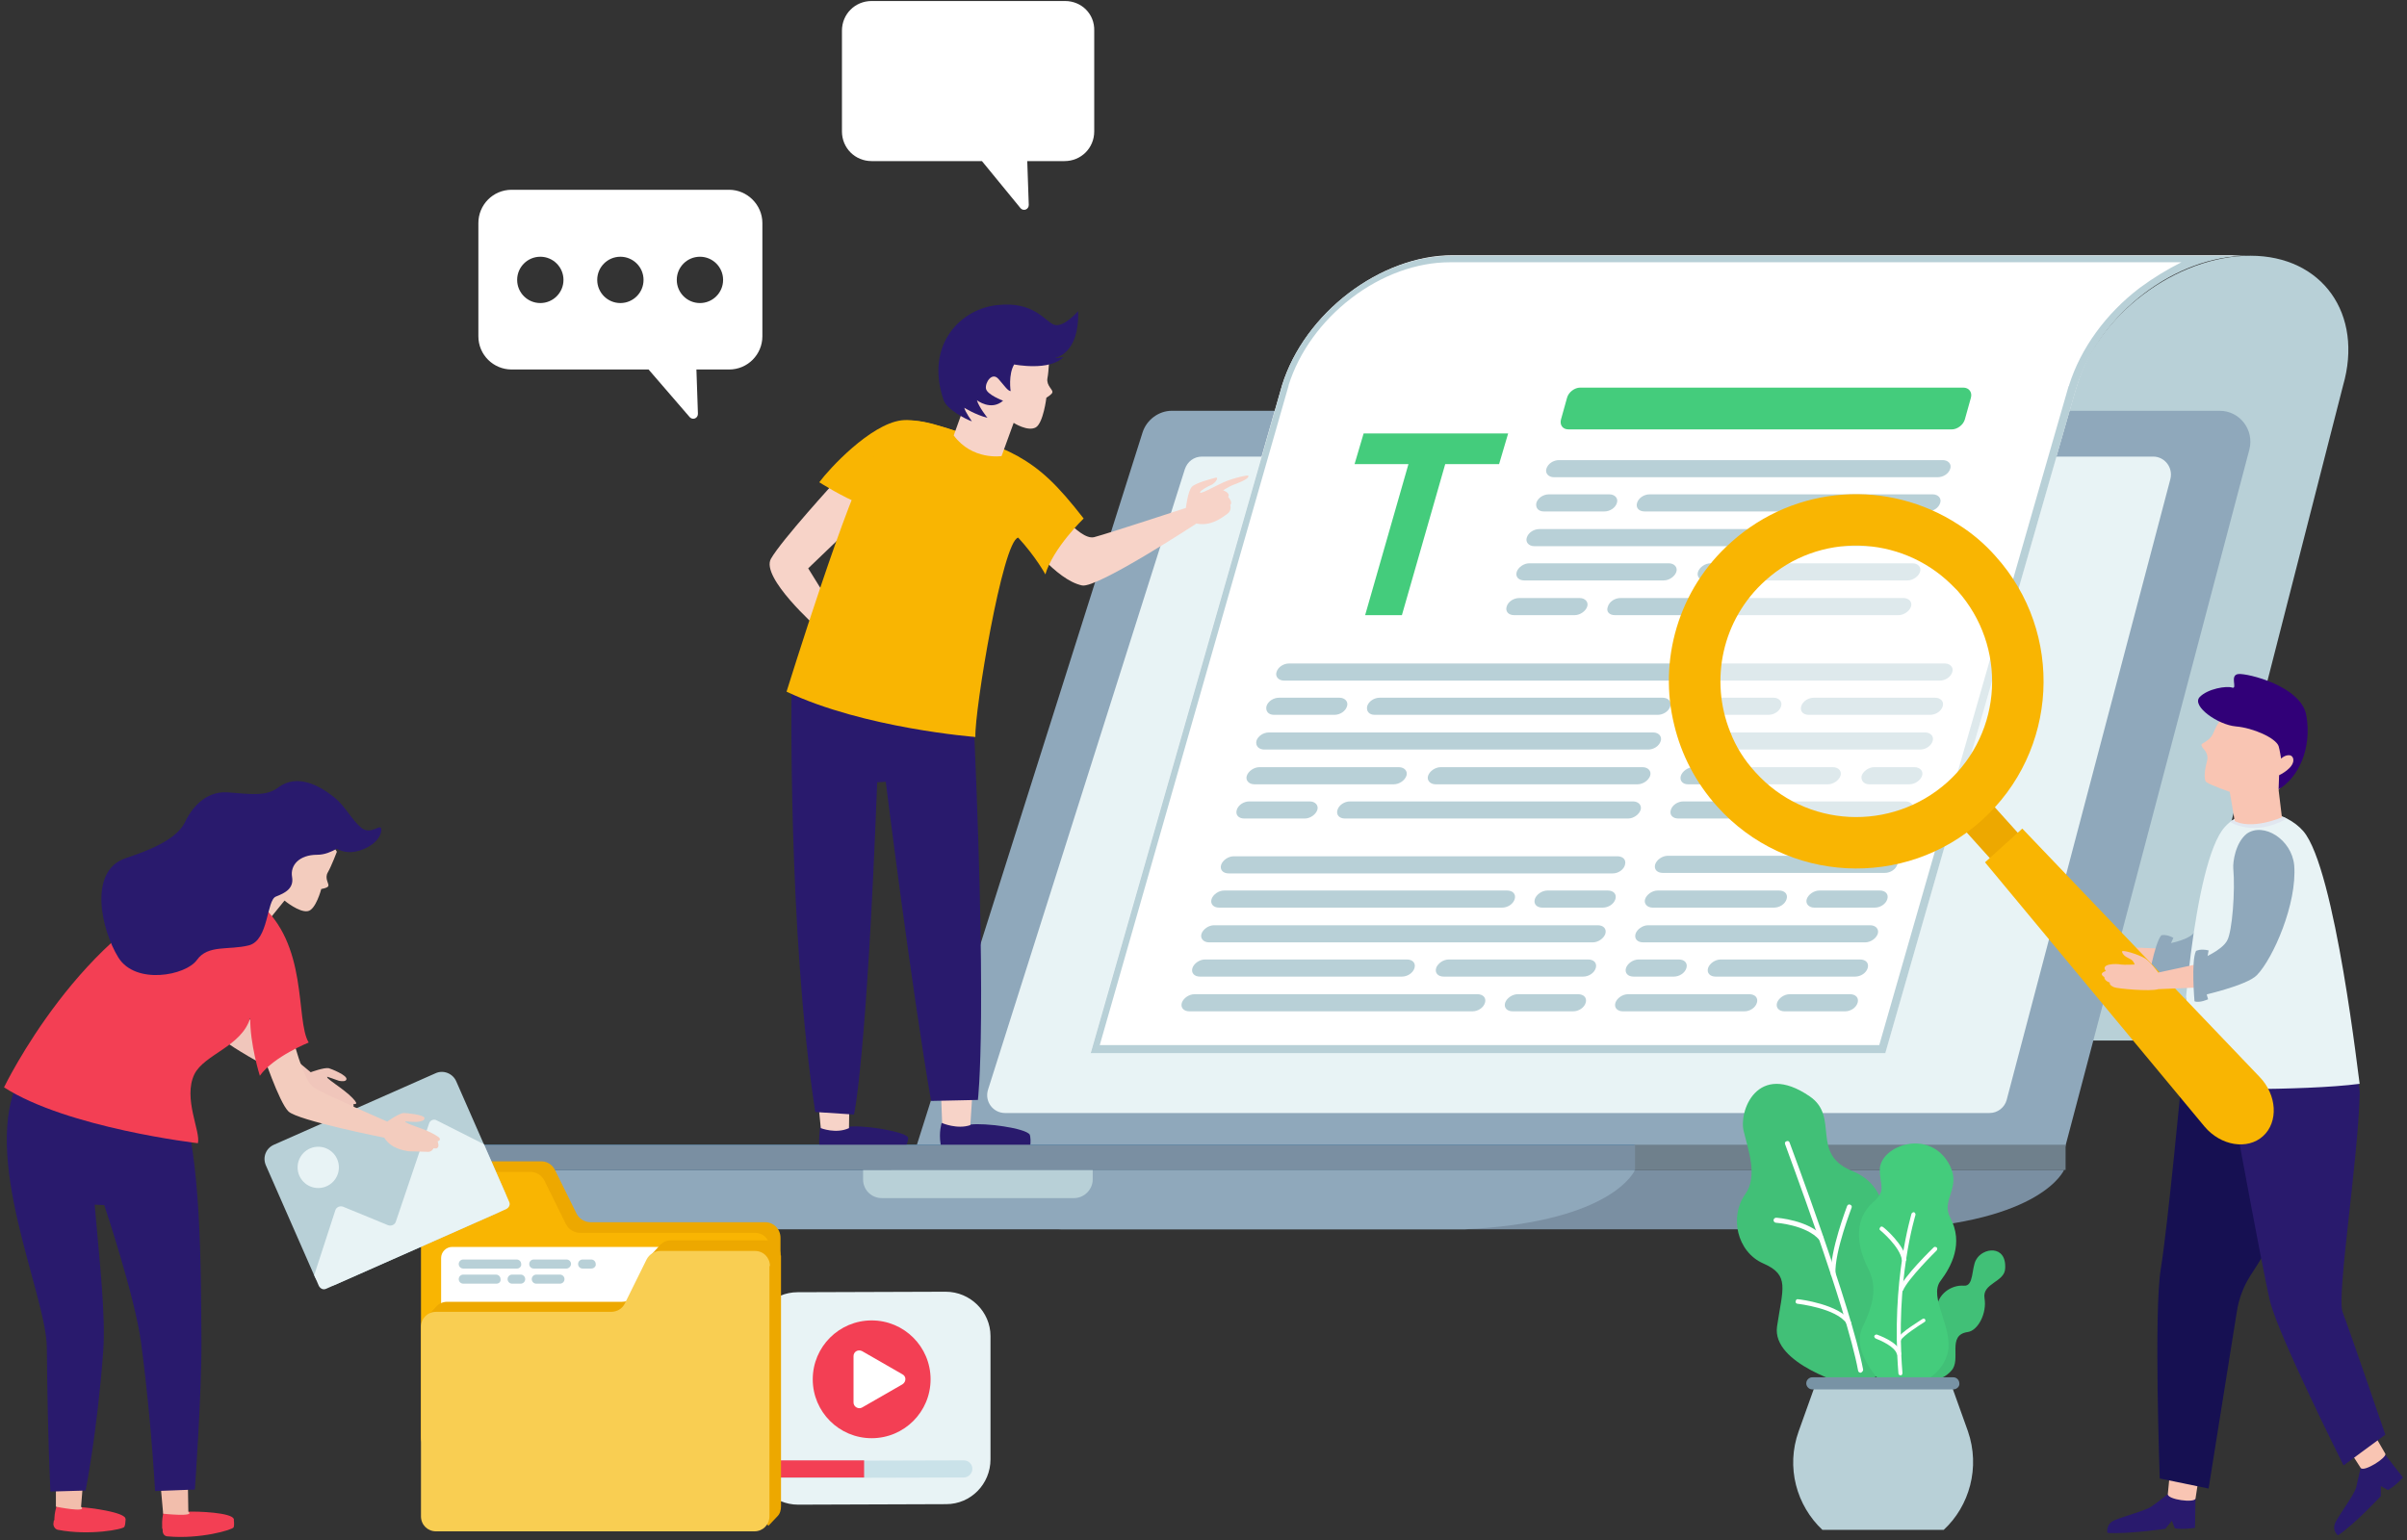 <?xml version="1.0" encoding="UTF-8"?>
<svg width="300px" height="192px" viewBox="0 0 300 192" version="1.1" xmlns="http://www.w3.org/2000/svg" xmlns:xlink="http://www.w3.org/1999/xlink">
    <rect x="0" y="0" width="300" height="192" fill="#333333" stroke="none"/>
    <!-- Generator: Sketch 61.2 (89653) - https://sketch.com -->
    <title>img-new-services-qa</title>
    <desc>Created with Sketch.</desc>
    <g id="Page-1" stroke="none" stroke-width="1" fill="none" fill-rule="evenodd">
        <g id="Home-page-5-Copy-2" transform="translate(-2480, -157)" fill-rule="nonzero">
            <g id="img-new-services-qa" transform="translate(2480, 157)">
                <path d="M173.222,59.31 L153.013,129.728 L271.13,129.728 L292.029,48.075 C294.603,39.163 289.456,31.883 280.481,31.883 L280.481,31.883 C271.255,31.883 261.402,39.226 258.64,48.452 C257.448,52.594 233.096,52.343 234.791,55.293 L173.222,59.31 Z" id="Path" fill="#B8D0D7"></path>
                <g id="Group" transform="translate(113.598, 50.837)">
                    <path d="M143.41,93.64 L0.126,93.64 L28.808,3.075 C29.31,1.506 30.816,0.377 32.448,0.377 L163.054,0.377 C165.565,0.377 167.385,2.762 166.757,5.209 L143.41,93.64 Z" id="Path" fill="#8FA8BB"></path>
                    <path d="M134.372,87.929 L11.674,87.929 C10.167,87.929 9.1,86.485 9.54,85.042 L34.079,7.657 C34.393,6.715 35.209,6.088 36.213,6.088 L154.77,6.088 C156.213,6.088 157.28,7.469 156.904,8.912 L136.506,86.297 C136.255,87.238 135.377,87.929 134.372,87.929 Z" id="Path" fill="#E8F3F5"></path>
                </g>
                <rect id="Rectangle" fill="#136CA0" x="57.552" y="142.72" width="146.234" height="3.138"></rect>
                <g id="Group" transform="translate(95.397, 37.657)">
                    <g transform="translate(21.339, 97.28)" id="Path">
                        <path d="M11.611,6.527 C11.109,5.711 5.962,5.021 4.205,5.272 C2.259,5.523 3.766,4.079 2.197,4.582 C0.628,5.084 0.628,5.084 0.628,5.084 C0.628,5.084 0.251,6.213 0.502,7.72 C0.502,7.845 0.565,7.908 0.565,8.033 C0.816,9.1 4.331,9.665 7.343,8.849 C9.226,8.347 10.921,8.912 11.611,7.908 C11.799,7.72 11.674,6.59 11.611,6.527 Z" fill="#291A6D"></path>
                        <path d="M0.502,0.188 L0.69,5.084 C0.69,5.084 2.573,5.9 4.205,5.335 L4.519,0.502 L0.502,0.188 Z" fill="#F7D3C8"></path>
                    </g>
                    <g transform="translate(6.276, 98.536)" id="Path">
                        <path d="M11.485,5.586 C10.983,4.833 5.46,3.954 3.828,4.331 C2.008,4.707 3.389,3.201 1.946,3.703 C0.565,4.268 0.565,4.268 0.565,4.268 C0.565,4.268 0.251,5.962 0.565,7.469 C0.565,7.594 0.628,7.657 0.628,7.782 C0.941,8.787 3.828,8.724 6.59,7.782 C8.285,7.155 10.607,7.782 11.172,6.778 C11.36,6.653 11.611,5.649 11.485,5.586 Z" fill="#291A6D"></path>
                        <path d="M0.188,0 L0.628,4.456 C0.628,4.456 2.51,5.209 4.142,4.456 L4.205,0.063 L0.188,0 Z" fill="#F7D3C8"></path>
                    </g>
                    <path d="M25.669,46.004 C25.669,46.004 12.992,49.833 3.264,47.762 C3.264,47.762 2.762,78.389 6.213,100.983 L11.046,101.297 C11.046,101.297 12.615,94.519 13.933,59.874 L15,59.812 C15,59.812 18.201,85.481 20.649,99.603 L26.485,99.477 C26.485,99.351 27.803,89.686 25.669,46.004 Z" id="Path" fill="#291A6D"></path>
                    <path d="M8.787,22.28 C8.787,22.28 2.008,29.686 0.69,32.008 C-0.628,34.331 6.464,40.607 6.464,40.607 L8.598,38.473 L5.335,33.201 L13.18,25.669 L8.787,22.28 Z" id="Path" fill="#F7D3C8"></path>
                    <path d="M30.941,19.017 C30.941,19.017 20.837,14.247 16.946,14.749 C13.054,15.251 7.908,20.837 6.715,22.469 C6.715,22.469 9.665,24.351 11.987,25.23 C14.247,26.109 30.941,19.017 30.941,19.017 Z" id="Path" fill="#F9B502"></path>
                    <path d="M35.335,24.477 C35.335,24.477 39.038,29.812 40.983,29.31 C42.866,28.808 52.406,25.669 52.406,25.669 C52.406,25.669 52.657,23.536 53.159,23.033 C53.661,22.531 55.607,22.029 56.109,21.904 C56.611,21.778 56.046,22.657 55.481,22.845 C55.293,22.908 54.226,23.473 54.163,23.724 C54.163,24.038 55.983,22.971 57.113,22.469 C58.243,21.967 60.126,21.527 60.188,21.653 C60.377,22.092 58.494,22.72 58.18,22.845 C57.866,22.971 57.05,23.473 57.05,23.473 C57.05,23.473 57.992,23.787 57.678,24.289 C57.678,24.289 58.305,24.979 57.929,25.293 C57.929,25.293 58.18,25.983 57.552,26.423 C56.925,26.862 55.544,27.992 53.724,27.615 C53.724,27.615 41.36,35.711 39.477,35.335 C36.151,34.644 32.385,29.372 32.385,29.372 L35.335,24.477 Z" id="Path" fill="#F7D3C8"></path>
                    <path d="M31.444,19.205 C34.331,20.837 36.402,22.782 39.665,26.987 C39.665,26.987 35.837,30.69 34.895,33.954 C34.895,33.954 33.703,31.757 31.506,29.372 C29.561,29.749 26.046,51.025 26.172,54.226 C26.172,54.226 12.301,53.159 2.636,48.577 C2.636,48.577 10.669,22.72 12.992,19.958 C15.314,17.197 14.937,13.619 20.837,15.188 C24.603,16.255 28.933,17.824 31.444,19.205 Z" id="Path" fill="#F9B502"></path>
                    <path d="M35.397,6.527 C35.397,6.527 35.335,8.598 35.146,9.54 C35.021,10.418 35.837,10.921 35.774,11.234 C35.774,11.485 35.021,11.925 35.021,11.925 C35.021,11.925 34.644,15.063 33.703,15.628 C32.699,16.192 30.941,15.063 30.941,15.063 L29.435,19.205 C29.435,19.205 25.795,19.77 23.473,16.632 L24.916,12.615 C24.916,12.615 24.477,6.904 27.552,4.707 C30.565,2.448 35.397,6.527 35.397,6.527 Z" id="Path" fill="#F7D3C8"></path>
                    <path d="M30.565,11.109 C30.565,11.109 30.251,9.038 31.004,7.782 C31.004,7.782 35.46,8.661 37.155,6.841 C37.155,6.841 36.339,7.029 36.088,6.967 C36.088,6.967 39.163,6.527 38.975,1.13 C38.975,1.13 37.155,3.264 35.962,2.824 C34.833,2.385 33.452,-0.126 28.933,0.377 C24.351,0.816 19.833,5.335 22.218,12.238 C22.594,13.368 24.979,14.623 25.732,14.874 C25.732,14.874 24.854,13.619 24.791,13.18 C24.791,13.18 26.172,14.059 27.678,14.435 C27.678,14.435 26.611,13.117 26.36,12.238 C26.36,12.238 28.117,13.619 29.623,12.301 C29.623,12.301 27.615,11.548 27.49,10.795 C27.364,10.042 28.243,8.661 29.059,9.603 C29.874,10.544 30.188,11.046 30.565,11.109 Z" id="Path" fill="#291A6D"></path>
                </g>
                <g id="Group" transform="translate(135.565, 31.381)">
                    <path d="M144.54,0.439 L45.502,0.439 C36.464,0.439 27.05,7.657 24.226,16.632 L24.226,16.632 L0.377,99.854 L99.414,99.854 L120.063,27.866 L123.013,17.636 L123.326,16.632 L123.326,16.632 C126.025,7.657 135.439,0.439 144.54,0.439 Z" id="Path" fill="#FFFFFF"></path>
                    <path d="M24.226,16.695 L24.226,16.695 L0.377,99.916 L99.414,99.916 L120.063,27.929 L123.013,17.699 L123.326,16.695 L123.326,16.695 C126.151,7.72 135.565,0.502 144.603,0.502 L45.502,0.502 C36.464,0.439 26.987,7.657 24.226,16.695 Z M131.109,4.519 C126.904,7.72 123.766,12.05 122.322,16.632 C122.322,16.695 122.322,16.757 122.259,16.757 L122.008,17.636 L119.059,27.866 L98.661,98.912 L1.506,98.912 L25.042,16.695 C25.042,16.695 25.042,16.632 25.042,16.632 C26.36,12.49 29.121,8.661 32.887,5.774 C36.653,2.887 41.046,1.318 45.126,1.318 L136.318,1.318 C134.561,2.197 132.803,3.264 131.109,4.519 Z" id="Shape" fill="#B8D0D7"></path>
                </g>
                <g id="Group" transform="translate(187.657, 57.113)" fill="#B8D0D7">
                    <path d="M6.025,2.385 L53.849,2.385 C54.54,2.385 55.23,1.946 55.418,1.318 L55.418,1.318 C55.607,0.753 55.167,0.251 54.477,0.251 L6.653,0.251 C5.962,0.251 5.272,0.69 5.084,1.318 L5.084,1.318 C4.895,1.883 5.335,2.385 6.025,2.385 Z" id="Path"></path>
                    <path d="M17.322,6.653 L52.594,6.653 C53.285,6.653 53.975,6.213 54.163,5.586 L54.163,5.586 C54.351,5.021 53.912,4.519 53.222,4.519 L17.95,4.519 C17.259,4.519 16.569,4.958 16.381,5.586 L16.381,5.586 C16.192,6.213 16.632,6.653 17.322,6.653 Z" id="Path"></path>
                    <path d="M4.77,6.653 L12.301,6.653 C12.992,6.653 13.682,6.213 13.87,5.586 L13.87,5.586 C14.059,5.021 13.619,4.519 12.929,4.519 L5.397,4.519 C4.707,4.519 4.017,4.958 3.828,5.586 L3.828,5.586 C3.703,6.213 4.079,6.653 4.77,6.653 Z" id="Path"></path>
                    <path d="M13.619,19.582 L48.954,19.582 C49.644,19.582 50.335,19.079 50.523,18.515 L50.523,18.515 C50.711,17.95 50.272,17.448 49.582,17.448 L14.31,17.448 C13.619,17.448 12.929,17.887 12.741,18.515 L12.741,18.515 C12.49,19.142 12.929,19.582 13.619,19.582 Z" id="Path"></path>
                    <path d="M1.067,19.582 L8.598,19.582 C9.289,19.582 9.979,19.079 10.167,18.515 L10.167,18.515 C10.356,17.95 9.916,17.448 9.226,17.448 L1.695,17.448 C1.004,17.448 0.314,17.887 0.126,18.515 L0.126,18.515 C-0.063,19.142 0.377,19.582 1.067,19.582 Z" id="Path"></path>
                    <path d="M3.577,10.983 L51.402,10.983 C52.092,10.983 52.782,10.481 52.971,9.916 L52.971,9.916 C53.159,9.351 52.72,8.849 52.029,8.849 L4.205,8.849 C3.515,8.849 2.824,9.289 2.636,9.916 L2.636,9.916 C2.448,10.481 2.887,10.983 3.577,10.983 Z" id="Path"></path>
                    <path d="M2.322,15.251 L19.707,15.251 C20.397,15.251 21.088,14.749 21.276,14.184 L21.276,14.184 C21.464,13.619 21.025,13.117 20.335,13.117 L2.95,13.117 C2.259,13.117 1.569,13.619 1.381,14.184 L1.381,14.184 C1.192,14.812 1.632,15.251 2.322,15.251 Z" id="Path"></path>
                    <path d="M24.916,15.251 L50.084,15.251 C50.774,15.251 51.464,14.749 51.653,14.184 L51.653,14.184 C51.841,13.619 51.402,13.117 50.711,13.117 L25.544,13.117 C24.854,13.117 24.163,13.619 23.975,14.184 L23.975,14.184 C23.787,14.812 24.226,15.251 24.916,15.251 Z" id="Path"></path>
                </g>
                <g id="Group" transform="translate(153.766, 82.218)" fill="#B8D0D7">
                    <path d="M6.276,2.636 L54.1,2.636 C54.791,2.636 55.481,2.197 55.669,1.569 L55.669,1.569 C55.858,1.004 55.418,0.502 54.728,0.502 L6.904,0.502 C6.213,0.502 5.523,0.941 5.335,1.569 L5.335,1.569 C5.146,2.134 5.586,2.636 6.276,2.636 Z" id="Path"></path>
                    <path d="M17.573,6.904 L52.845,6.904 C53.536,6.904 54.226,6.464 54.414,5.837 L54.414,5.837 C54.603,5.272 54.163,4.77 53.473,4.77 L18.201,4.77 C17.51,4.77 16.82,5.209 16.632,5.837 L16.632,5.837 C16.506,6.464 16.883,6.904 17.573,6.904 Z" id="Path"></path>
                    <path d="M5.021,6.904 L12.552,6.904 C13.243,6.904 13.933,6.464 14.121,5.837 L14.121,5.837 C14.31,5.272 13.87,4.77 13.18,4.77 L5.649,4.77 C4.958,4.77 4.268,5.209 4.079,5.837 L4.079,5.837 C3.954,6.464 4.331,6.904 5.021,6.904 Z" id="Path"></path>
                    <path d="M13.87,19.833 L49.142,19.833 C49.833,19.833 50.523,19.331 50.711,18.766 L50.711,18.766 C50.9,18.201 50.46,17.699 49.77,17.699 L14.498,17.699 C13.808,17.699 13.117,18.138 12.929,18.766 L12.929,18.766 C12.741,19.393 13.18,19.833 13.87,19.833 Z" id="Path"></path>
                    <path d="M1.318,19.833 L8.849,19.833 C9.54,19.833 10.23,19.331 10.418,18.766 L10.418,18.766 C10.607,18.201 10.167,17.699 9.477,17.699 L1.946,17.699 C1.255,17.699 0.565,18.138 0.377,18.766 L0.377,18.766 C0.188,19.393 0.628,19.833 1.318,19.833 Z" id="Path"></path>
                    <path d="M3.828,11.234 L51.653,11.234 C52.343,11.234 53.033,10.795 53.222,10.167 L53.222,10.167 C53.41,9.603 52.971,9.1 52.28,9.1 L4.393,9.1 C3.703,9.1 3.013,9.54 2.824,10.167 L2.824,10.167 C2.699,10.795 3.138,11.234 3.828,11.234 Z" id="Path"></path>
                    <path d="M2.573,15.565 L19.958,15.565 C20.649,15.565 21.339,15.063 21.527,14.498 L21.527,14.498 C21.715,13.933 21.276,13.431 20.586,13.431 L3.201,13.431 C2.51,13.431 1.82,13.933 1.632,14.498 L1.632,14.498 C1.444,15.063 1.883,15.565 2.573,15.565 Z" id="Path"></path>
                    <path d="M25.167,15.565 L50.335,15.565 C51.025,15.565 51.715,15.063 51.904,14.498 L51.904,14.498 C52.092,13.933 51.653,13.431 50.962,13.431 L25.795,13.431 C25.105,13.431 24.414,13.933 24.226,14.498 L24.226,14.498 C24.038,15.063 24.477,15.565 25.167,15.565 Z" id="Path"></path>
                </g>
                <g id="Group" transform="translate(207.741, 82.218)" fill="#B8D0D7">
                    <path d="M6.339,2.636 L34.017,2.636 C34.707,2.636 35.397,2.197 35.586,1.569 L35.586,1.569 C35.774,1.004 35.335,0.502 34.644,0.502 L6.967,0.502 C6.276,0.502 5.586,0.941 5.397,1.569 L5.397,1.569 C5.272,2.134 5.649,2.636 6.339,2.636 Z" id="Path"></path>
                    <path d="M17.699,6.904 L32.824,6.904 C33.515,6.904 34.205,6.464 34.393,5.837 L34.393,5.837 C34.582,5.272 34.142,4.77 33.452,4.77 L18.326,4.77 C17.636,4.77 16.946,5.209 16.757,5.837 L16.757,5.837 C16.569,6.464 17.008,6.904 17.699,6.904 Z" id="Path"></path>
                    <path d="M5.146,6.904 L12.678,6.904 C13.368,6.904 14.059,6.464 14.247,5.837 L14.247,5.837 C14.435,5.272 13.996,4.77 13.305,4.77 L5.774,4.77 C5.084,4.77 4.393,5.209 4.205,5.837 L4.205,5.837 C4.017,6.464 4.456,6.904 5.146,6.904 Z" id="Path"></path>
                    <path d="M13.996,19.833 L29.121,19.833 C29.812,19.833 30.502,19.331 30.69,18.766 L30.69,18.766 C30.879,18.201 30.439,17.699 29.749,17.699 L14.623,17.699 C13.933,17.699 13.243,18.138 13.054,18.766 L13.054,18.766 C12.866,19.393 13.305,19.833 13.996,19.833 Z" id="Path"></path>
                    <path d="M1.444,19.833 L8.975,19.833 C9.665,19.833 10.356,19.331 10.544,18.766 L10.544,18.766 C10.732,18.201 10.293,17.699 9.603,17.699 L2.071,17.699 C1.381,17.699 0.69,18.138 0.502,18.766 L0.502,18.766 C0.314,19.393 0.753,19.833 1.444,19.833 Z" id="Path"></path>
                    <path d="M3.891,11.234 L31.569,11.234 C32.259,11.234 32.95,10.795 33.138,10.167 L33.138,10.167 C33.326,9.603 32.887,9.1 32.197,9.1 L4.519,9.1 C3.828,9.1 3.138,9.54 2.95,10.167 L2.95,10.167 C2.762,10.795 3.201,11.234 3.891,11.234 Z" id="Path"></path>
                    <path d="M2.636,15.565 L20.084,15.565 C20.774,15.565 21.464,15.063 21.653,14.498 L21.653,14.498 C21.841,13.933 21.402,13.431 20.711,13.431 L3.326,13.431 C2.636,13.431 1.946,13.933 1.757,14.498 L1.757,14.498 C1.569,15.063 1.946,15.565 2.636,15.565 Z" id="Path"></path>
                    <path d="M25.23,15.565 L30.251,15.565 C30.941,15.565 31.632,15.063 31.82,14.498 L31.82,14.498 C32.008,13.933 31.569,13.431 30.879,13.431 L25.858,13.431 C25.167,13.431 24.477,13.933 24.289,14.498 L24.289,14.498 C24.163,15.063 24.54,15.565 25.23,15.565 Z" id="Path"></path>
                </g>
                <g id="Group" transform="translate(200.837, 106.695)" fill="#B8D0D7">
                    <path d="M34.079,2.134 L6.402,2.134 C5.711,2.134 5.272,1.695 5.46,1.067 L5.46,1.067 C5.649,0.502 6.339,0 7.029,0 L34.707,0 C35.397,0 35.837,0.439 35.649,1.067 L35.649,1.067 C35.46,1.695 34.77,2.134 34.079,2.134 Z" id="Path"></path>
                    <path d="M20.272,6.464 L5.146,6.464 C4.456,6.464 4.017,5.962 4.205,5.397 L4.205,5.397 C4.393,4.833 5.084,4.331 5.774,4.331 L20.9,4.331 C21.59,4.331 22.029,4.77 21.841,5.397 L21.841,5.397 C21.653,6.025 20.962,6.464 20.272,6.464 Z" id="Path"></path>
                    <path d="M32.824,6.464 L25.293,6.464 C24.603,6.464 24.163,5.962 24.351,5.397 L24.351,5.397 C24.54,4.833 25.23,4.331 25.921,4.331 L33.452,4.331 C34.142,4.331 34.582,4.77 34.393,5.397 L34.393,5.397 C34.205,6.025 33.515,6.464 32.824,6.464 Z" id="Path"></path>
                    <path d="M16.569,19.393 L1.444,19.393 C0.753,19.393 0.314,18.954 0.502,18.326 L0.502,18.326 C0.69,17.762 1.381,17.259 2.071,17.259 L17.197,17.259 C17.887,17.259 18.326,17.699 18.138,18.326 L18.138,18.326 C17.95,18.954 17.259,19.393 16.569,19.393 Z" id="Path"></path>
                    <path d="M29.121,19.393 L21.59,19.393 C20.9,19.393 20.46,18.954 20.649,18.326 L20.649,18.326 C20.837,17.762 21.527,17.259 22.218,17.259 L29.749,17.259 C30.439,17.259 30.879,17.699 30.69,18.326 L30.69,18.326 C30.502,18.954 29.812,19.393 29.121,19.393 Z" id="Path"></path>
                    <path d="M31.632,10.795 L3.954,10.795 C3.264,10.795 2.824,10.356 3.013,9.728 L3.013,9.728 C3.201,9.163 3.891,8.661 4.582,8.661 L32.259,8.661 C32.95,8.661 33.389,9.163 33.201,9.728 L33.201,9.728 C33.013,10.293 32.322,10.795 31.632,10.795 Z" id="Path"></path>
                    <path d="M30.377,15.063 L12.992,15.063 C12.301,15.063 11.862,14.623 12.05,13.996 L12.05,13.996 C12.238,13.431 12.929,12.929 13.619,12.929 L31.004,12.929 C31.695,12.929 32.134,13.368 31.946,13.996 L31.946,13.996 C31.757,14.623 31.067,15.063 30.377,15.063 Z" id="Path"></path>
                    <path d="M7.782,15.063 L2.762,15.063 C2.071,15.063 1.632,14.623 1.82,13.996 L1.82,13.996 C2.008,13.431 2.699,12.929 3.389,12.929 L8.41,12.929 C9.1,12.929 9.54,13.368 9.351,13.996 L9.351,13.996 C9.163,14.623 8.473,15.063 7.782,15.063 Z" id="Path"></path>
                </g>
                <g id="Group" transform="translate(146.862, 106.695)" fill="#B8D0D7">
                    <path d="M54.163,2.197 L6.276,2.197 C5.586,2.197 5.146,1.757 5.335,1.13 L5.335,1.13 C5.523,0.565 6.213,0.063 6.904,0.063 L54.728,0.063 C55.418,0.063 55.858,0.502 55.669,1.13 L55.669,1.13 C55.544,1.695 54.854,2.197 54.163,2.197 Z" id="Path"></path>
                    <path d="M40.356,6.464 L5.084,6.464 C4.393,6.464 3.954,6.025 4.142,5.397 L4.142,5.397 C4.331,4.833 5.021,4.331 5.711,4.331 L40.983,4.331 C41.674,4.331 42.113,4.77 41.925,5.397 L41.925,5.397 C41.736,6.025 41.046,6.464 40.356,6.464 Z" id="Path"></path>
                    <path d="M52.908,6.464 L45.377,6.464 C44.686,6.464 44.247,6.025 44.435,5.397 L44.435,5.397 C44.623,4.833 45.314,4.331 46.004,4.331 L53.536,4.331 C54.226,4.331 54.665,4.77 54.477,5.397 L54.477,5.397 C54.289,6.025 53.598,6.464 52.908,6.464 Z" id="Path"></path>
                    <path d="M36.653,19.393 L1.381,19.393 C0.69,19.393 0.251,18.954 0.439,18.326 L0.439,18.326 C0.628,17.762 1.318,17.259 2.008,17.259 L37.28,17.259 C37.971,17.259 38.41,17.699 38.222,18.326 L38.222,18.326 C38.033,18.954 37.343,19.393 36.653,19.393 Z" id="Path"></path>
                    <path d="M49.205,19.393 L41.674,19.393 C40.983,19.393 40.544,18.954 40.732,18.326 L40.732,18.326 C40.921,17.762 41.611,17.259 42.301,17.259 L49.833,17.259 C50.523,17.259 50.962,17.699 50.774,18.326 L50.774,18.326 C50.586,18.954 49.895,19.393 49.205,19.393 Z" id="Path"></path>
                    <path d="M51.653,10.795 L3.828,10.795 C3.138,10.795 2.699,10.293 2.887,9.728 L2.887,9.728 C3.075,9.163 3.766,8.661 4.456,8.661 L52.28,8.661 C52.971,8.661 53.41,9.1 53.222,9.728 L53.222,9.728 C53.033,10.293 52.343,10.795 51.653,10.795 Z" id="Path"></path>
                    <path d="M50.46,15.063 L33.075,15.063 C32.385,15.063 31.946,14.623 32.134,13.996 L32.134,13.996 C32.322,13.431 33.013,12.929 33.703,12.929 L51.088,12.929 C51.778,12.929 52.218,13.368 52.029,13.996 L52.029,13.996 C51.841,14.623 51.151,15.063 50.46,15.063 Z" id="Path"></path>
                    <path d="M27.866,15.063 L2.699,15.063 C2.008,15.063 1.569,14.623 1.757,13.996 L1.757,13.996 C1.946,13.431 2.636,12.929 3.326,12.929 L28.494,12.929 C29.184,12.929 29.623,13.368 29.435,13.996 L29.435,13.996 C29.247,14.623 28.556,15.063 27.866,15.063 Z" id="Path"></path>
                </g>
                <polygon id="Path" fill="#44CC7C" points="170.146 76.695 175.544 57.866 168.828 57.866 169.958 54.038 187.971 54.038 186.841 57.866 180.126 57.866 174.728 76.695"></polygon>
                <path d="M244.707,48.326 L196.946,48.326 C196.255,48.326 195.502,48.891 195.314,49.582 L194.561,52.28 C194.372,52.971 194.749,53.536 195.502,53.536 L243.264,53.536 C243.954,53.536 244.707,52.971 244.895,52.28 L245.649,49.582 C245.837,48.891 245.397,48.326 244.707,48.326 Z" id="Path" fill="#44CC7C"></path>
                <g id="Group" transform="translate(57.113, 142.469)">
                    <rect id="Rectangle" fill="#6F808C" x="146.548" y="0.251" width="53.787" height="3.138"></rect>
                    <path d="M148.117,3.389 L130.795,3.389 L114.791,3.389 L106.004,3.389 L53.975,3.389 C53.975,3.389 56.674,9.916 75.188,10.795 L114.791,10.795 L130.795,10.795 L178.933,10.795 C197.448,9.916 200.146,3.389 200.146,3.389 L148.117,3.389 Z" id="Path" fill="#7A8FA2"></path>
                    <path d="M146.548,3.389 L94.644,3.389 L77.322,3.389 L61.318,3.389 L52.531,3.389 L0.502,3.389 C0.502,3.389 3.201,9.916 21.715,10.795 L61.318,10.795 L77.322,10.795 L125.46,10.795 C142.657,9.979 146.172,4.331 146.611,3.515 C146.611,3.389 146.548,3.389 146.548,3.389 Z" id="Path" fill="#8FA8BB"></path>
                    <path d="M76.757,6.904 L52.782,6.904 C51.527,6.904 50.46,5.9 50.46,4.582 L50.46,3.389 L79.079,3.389 L79.079,4.582 C79.079,5.837 78.013,6.904 76.757,6.904 Z" id="Path" fill="#B8D0D7"></path>
                    <rect id="Rectangle" fill="#7A8FA2" x="0.439" y="0.251" width="146.234" height="3.138"></rect>
                </g>
                <g id="Group" transform="translate(93.515, 160.669)">
                    <path d="M24.414,26.862 L5.962,26.925 C2.887,26.925 0.377,24.414 0.377,21.402 L0.377,6.025 C0.377,2.95 2.824,0.439 5.9,0.439 L24.351,0.377 C27.427,0.377 29.937,2.887 29.937,5.9 L29.937,21.276 C29.937,24.351 27.49,26.862 24.414,26.862 Z" id="Path" fill="#E8F3F5"></path>
                    <circle id="Oval" fill="#F33F54" cx="15.126" cy="11.297" r="7.343"></circle>
                    <path d="M18.954,10.669 L13.933,7.782 C13.431,7.531 12.866,7.845 12.866,8.41 L12.866,14.184 C12.866,14.749 13.494,15.063 13.933,14.812 L18.954,11.925 C19.456,11.611 19.456,10.921 18.954,10.669 Z" id="Path" fill="#FFFFFF"></path>
                    <g transform="translate(2.51, 21.339)" id="Path">
                        <path d="M25.167,1.13 C25.167,1.695 24.665,2.197 24.1,2.197 L1.192,2.259 C0.628,2.259 0.126,1.757 0.126,1.192 C0.126,0.628 0.628,0.126 1.192,0.126 L24.1,0.063 C24.665,0.063 25.167,0.502 25.167,1.13 Z" fill="#CAE2E9"></path>
                        <path d="M11.674,0.063 L11.674,2.197 L1.192,2.197 C0.628,2.197 0.126,1.695 0.126,1.13 C0.126,0.565 0.628,0.063 1.192,0.063 L11.674,0.063 Z" fill="#F33F54"></path>
                    </g>
                </g>
                <g id="Group" transform="translate(207.741, 61.506)">
                    <g transform="translate(48.954, 42.05)" id="Path">
                        <path d="M6.904,16.569 C5.837,16.632 1.946,15.314 1.569,15 C0.941,14.561 1.192,14.31 1.192,14.31 C0.502,13.87 0.69,13.431 0.69,13.431 C1.66533454e-16,12.741 1.067,12.741 1.067,12.741 C0.565,11.611 2.573,12.176 3.138,12.364 C3.452,12.49 4.833,12.803 4.833,12.803 C4.833,12.803 4.833,12.427 4.582,12.113 C4.331,11.862 3.766,11.548 3.703,10.921 C3.64,10.544 5.649,11.736 6.276,12.427 C6.778,12.992 7.406,14.498 7.406,14.498 L13.619,14.749 L14.184,18.013 L6.904,16.569 Z" fill="#F9C5B3"></path>
                        <path d="M19.644,4.205 C19.205,6.967 17.573,11.736 16.757,12.741 C15.879,13.808 12.992,14.184 12.992,14.184 L11.862,18.64 C11.862,18.64 17.699,18.828 19.268,17.824 C21.715,16.255 26.297,10.418 27.05,5.649 C27.552,2.385 24.665,-0.502 22.28,0.439 C20.711,1.13 19.77,3.452 19.644,4.205 Z" fill="#8FA8BB"></path>
                        <path d="M14.184,13.368 C14.184,13.368 12.427,17.071 12.678,19.268 C12.678,19.268 11.548,19.456 10.983,19.079 C10.983,19.079 11.799,14.121 12.678,13.054 C12.678,13.054 13.305,12.866 14.184,13.368 Z" fill="#8FA8BB"></path>
                    </g>
                    <path d="M62.448,124.77 C62.448,124.77 63.766,125.397 65.9,125.335 L65.837,128.975 C65.837,128.975 64.331,129.226 63.326,129.038 L62.95,128.096 L62.134,129.1 C62.134,129.1 57.364,129.791 54.916,129.603 C54.916,129.603 54.665,128.536 55.795,128.033 C56.987,127.531 59.623,126.841 60.377,126.339 C61.13,125.837 62.448,124.77 62.448,124.77 Z" id="Path" fill="#291A6D"></path>
                    <path d="M65.9,125.335 L66.464,121.632 L62.824,120.879 L62.448,124.77 C62.385,125.46 65.774,125.9 65.9,125.335 Z" id="Path" fill="#F9C5B3"></path>
                    <path d="M86.485,121.506 C86.485,121.506 87.929,121.13 89.498,119.812 L91.757,122.699 C91.757,122.699 90.753,123.828 89.874,124.268 L88.996,123.766 L88.996,125.021 C88.996,125.021 85.732,128.536 83.661,129.916 C83.661,129.916 82.782,129.289 83.41,128.159 C84.038,127.029 85.669,124.833 85.921,123.954 C86.109,123.075 86.485,121.506 86.485,121.506 Z" id="Path" fill="#291A6D"></path>
                    <path d="M89.561,119.749 L87.678,116.485 L84.351,118.18 L86.485,121.506 C86.862,122.071 89.749,120.251 89.561,119.749 Z" id="Path" fill="#F9C5B3"></path>
                    <path d="M64.142,73.305 C64.142,73.305 62.448,91.318 61.569,96.715 C60.69,102.05 61.444,122.824 61.444,122.824 L67.531,124.079 L71.046,102.05 C71.297,100.418 71.862,98.912 72.741,97.531 C76.318,92.071 85.544,76.632 81.59,69.163 C76.757,60 64.142,73.305 64.142,73.305 Z" id="Path" fill="#161052"></path>
                    <path d="M69.351,69.979 C69.351,69.979 74.184,96.59 75.188,100.732 C76.255,105.063 84.351,121.192 84.351,121.192 L89.561,117.364 C89.561,117.364 84.979,103.996 84.226,102.05 C83.473,100.105 86.172,83.096 86.36,74.937 C86.548,66.715 69.351,69.979 69.351,69.979 Z" id="Path" fill="#291A6D"></path>
                    <path d="M79.331,42.113 C77.134,39.603 72.364,38.473 69.54,41.611 C65.649,45.941 63.954,68.598 64.142,74.247 C64.142,74.247 79.205,74.561 86.36,73.619 C86.297,73.619 83.347,46.757 79.331,42.113 Z" id="Path" fill="#E8F3F5"></path>
                    <path d="M68.41,29.247 C68.347,29.372 68.222,29.623 68.096,29.937 C67.845,30.502 67.343,30.879 66.778,31.192 C66.715,31.255 66.653,31.255 66.653,31.318 C66.59,31.444 66.778,31.757 67.029,32.008 C67.343,32.385 67.469,32.887 67.343,33.326 C67.092,34.268 66.841,35.711 67.28,36.025 C67.971,36.464 70.167,37.218 70.167,37.218 L70.795,40.921 C70.795,40.921 71.611,42.113 75.063,41.36 C76.255,41.109 76.695,40.607 76.695,40.607 L76.255,36.967 C76.255,36.967 79.582,33.389 77.887,29.937 C76.13,26.485 70.042,25.607 68.41,29.247 Z" id="Path" fill="#F9C5B3"></path>
                    <g>
                        <circle id="Oval" fill="#FFFFFF" opacity="0.53" cx="23.598" cy="23.41" r="18.954"></circle>
                        <g>
                            <rect id="Rectangle" fill="#EDA800" transform="translate(40, 41.672) rotate(-41.984) translate(-40, -41.672) " x="37.646" y="36.777" width="4.707" height="9.79"></rect>
                            <path d="M74.31,80.146 L74.31,80.146 C72.364,81.904 69.038,81.339 67.029,78.954 L39.665,46.004 L44.31,41.799 L73.87,72.741 C76.067,75 76.255,78.389 74.31,80.146 Z" id="Path" fill="#F9B502"></path>
                            <path d="M0.941,28.933 C1.82,32.573 3.577,36.025 6.276,39.038 C14.874,48.64 29.686,49.393 39.226,40.795 C48.828,32.197 49.582,17.385 40.983,7.845 C39.603,6.276 38.033,4.958 36.339,3.891 C27.678,-1.757 16.067,-1.13 8.033,6.088 C1.381,11.987 -1.067,20.9 0.941,28.933 Z M7.908,29.749 C5.335,23.347 6.841,15.753 12.301,10.858 C18.954,4.833 29.121,5.146 35.46,11.36 C35.711,11.611 35.962,11.862 36.213,12.113 C42.427,19.079 41.925,29.749 34.958,36.025 C27.992,42.238 17.322,41.736 11.046,34.77 C9.665,33.264 8.598,31.569 7.908,29.749 Z" id="Shape" fill="#F9B502"></path>
                        </g>
                    </g>
                    <path d="M76.757,40.356 C76.757,40.356 72.803,42.113 70.544,40.732 L70.23,40.983 C70.23,40.983 73.117,42.866 77.197,40.607 C77.197,40.544 77.008,40.356 76.757,40.356 Z" id="Path" fill="#E1E7F0"></path>
                    <path d="M76.255,31.506 C75.879,30.502 73.117,29.247 70.921,29.059 C68.724,28.87 65.397,26.548 66.402,25.418 C67.406,24.351 69.791,23.975 70.481,24.226 C71.172,24.414 70.105,22.657 71.234,22.531 C72.364,22.406 79.079,24.038 79.707,27.678 C80.46,31.883 78.64,35.523 76.255,36.904 L76.318,35.146 C76.318,35.146 78.326,34.205 78.075,33.075 C77.887,32.385 77.008,32.636 76.569,33.075 C76.569,33.075 76.381,31.883 76.255,31.506 Z" id="Path" fill="#310078"></path>
                    <g transform="translate(53.975, 41.423)" id="Path">
                        <path d="M7.28,20.397 C6.276,20.711 2.134,20.335 1.757,20.146 C1.067,19.833 1.255,19.582 1.255,19.582 C0.502,19.331 0.565,18.891 0.565,18.891 C-0.251,18.389 0.753,18.138 0.753,18.138 C-1.38777878e-16,17.197 2.071,17.197 2.636,17.322 C2.95,17.385 4.331,17.322 4.331,17.322 C4.331,17.322 4.268,16.946 3.891,16.695 C3.577,16.506 2.95,16.318 2.762,15.753 C2.636,15.377 4.833,16.067 5.649,16.569 C6.276,16.946 7.28,18.326 7.28,18.326 L13.368,17.008 L14.686,20.084 L7.28,20.397 Z" fill="#F9C5B3"></path>
                        <path d="M16.632,5.335 C16.883,8.096 16.506,13.18 15.879,14.31 C15.251,15.565 12.615,16.632 12.615,16.632 L12.615,21.213 C12.615,21.213 18.326,19.958 19.582,18.64 C21.59,16.569 24.603,9.728 24.226,4.958 C23.912,1.695 20.397,-0.439 18.326,1.004 C16.883,2.134 16.569,4.582 16.632,5.335 Z" fill="#8FA8BB"></path>
                        <path d="M13.556,15.565 C13.556,15.565 12.741,19.582 13.494,21.653 C13.494,21.653 12.427,22.155 11.799,21.904 C11.799,21.904 11.36,16.883 11.987,15.628 C11.987,15.628 12.552,15.314 13.556,15.565 Z" fill="#8FA8BB"></path>
                    </g>
                </g>
                <g id="Group" transform="translate(52.092, 144.351)">
                    <path d="M43.305,8.033 L21.527,8.033 C20.774,8.033 20.084,7.594 19.77,6.967 L17.071,1.506 C16.757,0.879 16.13,0.439 15.377,0.439 L3.577,0.439 C3.013,0.439 2.51,0.69 2.197,1.067 L0.941,2.322 L1.632,2.887 L1.632,9.854 L1.632,9.854 C1.632,9.916 1.632,9.916 1.632,9.979 L1.632,33.577 C1.632,34.644 2.448,35.46 3.515,35.46 L43.305,35.46 C44.372,35.46 45.188,34.644 45.188,33.577 L45.188,9.979 C45.188,8.849 44.31,8.033 43.305,8.033 Z" id="Path" fill="#EDA800"></path>
                    <path d="M41.987,9.351 L20.209,9.351 C19.456,9.351 18.766,8.912 18.452,8.285 L15.753,2.824 C15.439,2.197 14.749,1.757 14.059,1.757 L2.259,1.757 C1.192,1.757 0.377,2.573 0.377,3.64 L0.377,11.109 L0.377,11.109 C0.377,11.172 0.377,11.172 0.377,11.234 L0.377,34.833 C0.377,35.9 1.192,36.715 2.259,36.715 L41.925,36.715 C42.992,36.715 43.808,35.9 43.808,34.833 L43.808,11.234 C43.87,10.167 43.054,9.351 41.987,9.351 Z" id="Path" fill="#F9B502"></path>
                    <path d="M40.167,32.762 L4.268,32.762 C3.515,32.762 2.887,32.134 2.887,31.381 L2.887,12.49 C2.887,11.736 3.515,11.109 4.268,11.109 L40.167,11.109 C40.921,11.109 41.548,11.736 41.548,12.49 L41.548,31.381 C41.548,32.134 40.921,32.762 40.167,32.762 Z" id="Path" fill="#FFFFFF"></path>
                    <path d="M45.188,12.176 C45.188,11.109 44.372,10.293 43.305,10.293 L31.506,10.293 C31.004,10.293 30.565,10.481 30.188,10.858 L30.188,10.858 L29.059,12.113 L29.435,12.238 L27.176,16.883 C26.862,17.573 26.172,17.95 25.418,17.95 L3.64,17.95 C3.075,17.95 2.573,18.201 2.259,18.577 L1.004,19.895 L1.82,19.958 L1.82,43.494 C1.82,44.561 2.636,45.377 3.703,45.377 L43.243,45.377 L43.682,45.879 L44.812,44.686 C45.126,44.372 45.251,43.933 45.251,43.431 L45.251,19.833 C45.251,19.77 45.251,19.77 45.251,19.707 L45.251,19.707 L45.251,12.176 L45.188,12.176 Z" id="Path" fill="#EDA800"></path>
                    <path d="M43.87,13.494 C43.87,12.427 43.054,11.611 41.987,11.611 L30.188,11.611 C29.498,11.611 28.808,12.05 28.494,12.678 L25.795,18.138 C25.481,18.828 24.791,19.205 24.038,19.205 L2.259,19.205 C1.192,19.205 0.377,20.021 0.377,21.088 L0.377,44.686 C0.377,45.753 1.192,46.569 2.259,46.569 L41.925,46.569 C42.992,46.569 43.808,45.753 43.808,44.686 L43.808,21.088 C43.808,21.025 43.808,21.025 43.808,20.962 L43.808,20.962 L43.808,13.494 L43.87,13.494 Z" id="Path" fill="#F9CE52"></path>
                    <g transform="translate(5.021, 12.552)" fill="#B8D0D7" id="Path">
                        <path d="M7.343,1.255 L0.628,1.255 C0.314,1.255 0.063,1.004 0.063,0.69 L0.063,0.69 C0.063,0.377 0.314,0.126 0.628,0.126 L7.28,0.126 C7.594,0.126 7.845,0.377 7.845,0.69 L7.845,0.69 C7.908,0.941 7.657,1.255 7.343,1.255 Z"></path>
                        <path d="M12.678,3.138 L9.728,3.138 C9.414,3.138 9.163,2.887 9.163,2.573 L9.163,2.573 C9.163,2.259 9.414,2.008 9.728,2.008 L12.678,2.008 C12.992,2.008 13.243,2.259 13.243,2.573 L13.243,2.573 C13.243,2.887 12.992,3.138 12.678,3.138 Z"></path>
                        <path d="M13.494,1.255 L9.414,1.255 C9.1,1.255 8.849,1.004 8.849,0.69 L8.849,0.69 C8.849,0.377 9.1,0.126 9.414,0.126 L13.494,0.126 C13.808,0.126 14.059,0.377 14.059,0.69 L14.059,0.69 C14.059,0.941 13.808,1.255 13.494,1.255 Z"></path>
                        <path d="M4.77,3.138 L0.628,3.138 C0.314,3.138 0.063,2.887 0.063,2.573 L0.063,2.573 C0.063,2.259 0.314,2.008 0.628,2.008 L4.707,2.008 C5.021,2.008 5.272,2.259 5.272,2.573 L5.272,2.573 C5.335,2.887 5.084,3.138 4.77,3.138 Z"></path>
                        <path d="M16.569,1.255 L15.502,1.255 C15.188,1.255 14.937,1.004 14.937,0.69 L14.937,0.69 C14.937,0.377 15.188,0.126 15.502,0.126 L16.569,0.126 C16.883,0.126 17.134,0.377 17.134,0.69 L17.134,0.69 C17.197,0.941 16.946,1.255 16.569,1.255 Z"></path>
                        <path d="M7.782,3.138 L6.715,3.138 C6.402,3.138 6.151,2.887 6.151,2.573 L6.151,2.573 C6.151,2.259 6.402,2.008 6.715,2.008 L7.782,2.008 C8.096,2.008 8.347,2.259 8.347,2.573 L8.347,2.573 C8.347,2.887 8.096,3.138 7.782,3.138 Z"></path>
                    </g>
                </g>
                <g id="Group" transform="translate(32.636, 133.054)">
                    <path d="M24.226,1.757 L30.314,15.628 C30.753,16.632 30.314,17.762 29.31,18.201 L9.163,27.113 C8.159,27.552 7.029,27.113 6.59,26.109 L0.502,12.238 C0.063,11.234 0.502,10.105 1.506,9.665 L21.653,0.753 C22.594,0.314 23.787,0.753 24.226,1.757 Z" id="Path" fill="#B8D0D7"></path>
                    <path d="M27.678,9.603 L30.816,16.757 C31.004,17.134 30.816,17.51 30.439,17.699 L8.033,27.615 C7.657,27.803 7.28,27.615 7.092,27.238 L6.527,25.921 L9.163,17.824 C9.289,17.448 9.728,17.259 10.105,17.385 L15.753,19.707 C16.13,19.833 16.569,19.644 16.695,19.268 L20.837,7.029 C20.962,6.59 21.464,6.402 21.841,6.653 L27.678,9.603 Z" id="Path" fill="#E8F3F5"></path>
                    <circle id="Oval" fill="#E8F3F5" cx="7.029" cy="12.49" r="2.573"></circle>
                </g>
                <g id="Group" transform="translate(0, 97.28)">
                    <g transform="translate(0.628, 4.393)" id="Path">
                        <path d="M43.431,35.962 C43.431,36.025 43.556,36.778 43.054,36.778 C43.054,36.778 43.054,36.841 42.678,36.715 C42.678,36.715 42.301,37.218 41.736,36.904 C41.736,36.904 39.603,36.213 39.603,36.213 C39.038,35.9 37.657,35.335 37.155,33.766 C37.155,33.766 27.427,28.745 26.548,27.364 C25.732,25.983 25.418,19.331 25.418,19.331 L29.623,18.264 C29.623,18.264 29.31,24.163 30.502,25.418 C31.632,26.674 38.096,32.008 38.096,32.008 C38.096,32.008 39.791,31.381 40.356,31.506 C40.607,31.569 42.678,32.385 42.552,32.887 C42.49,33.201 41.925,33.138 41.611,33.075 C41.234,32.95 40.23,32.573 40.167,32.573 C40.105,32.573 40.167,32.636 40.23,32.762 C40.544,33.075 41.674,33.828 42.301,34.331 C43.117,34.958 43.682,35.586 43.745,35.774 C43.87,35.962 43.556,36.025 43.431,35.962 Z" fill="#F0C6BB"></path>
                        <path d="M15,87.678 C15,87.678 15.063,88.243 14.874,88.682 C14.749,88.996 10.544,89.812 6.59,89.059 C6.276,88.996 6.025,88.682 6.025,88.305 L6.088,87.866 L15,87.678 Z" fill="#F33F54"></path>
                        <path d="M15,87.615 C14.749,86.862 10.732,86.297 9.351,86.234 C7.782,86.172 9.226,85.167 7.971,85.293 C6.715,85.418 6.715,85.418 6.715,85.418 C6.715,85.418 6.213,86.297 6.151,87.615 C6.151,87.678 6.151,87.803 6.151,87.866 C6.151,88.808 8.849,88.682 11.297,88.682 C12.929,88.682 14.247,88.619 15,87.866 C15,87.803 15,87.741 15,87.615 Z" fill="#F33F54"></path>
                        <path d="M6.339,81.967 L6.339,86.172 C6.339,86.172 10.356,86.987 9.477,86.172 L9.791,82.28 L6.339,81.967 Z" fill="#F2BEAC"></path>
                        <path d="M28.494,87.741 C28.494,87.741 28.619,88.305 28.494,88.745 C28.368,89.059 24.289,90.251 20.272,89.874 C19.895,89.874 19.644,89.561 19.644,89.184 L19.644,88.745 L28.494,87.741 Z" fill="#F33F54"></path>
                        <path d="M28.494,87.678 C28.18,86.925 24.163,86.736 22.72,86.799 C21.151,86.862 22.531,85.732 21.213,86.046 C19.958,86.297 19.958,86.297 19.958,86.297 C19.958,86.297 19.519,87.176 19.582,88.556 C19.582,88.619 19.582,88.745 19.582,88.808 C19.644,89.686 22.343,89.372 24.791,89.121 C26.423,88.933 27.741,88.745 28.368,87.992 C28.494,87.866 28.556,87.741 28.494,87.678 Z" fill="#F33F54"></path>
                        <path d="M19.331,82.845 L19.707,87.05 C19.707,87.05 23.787,87.49 22.845,86.799 L22.782,82.908 L19.331,82.845 Z" fill="#F2BEAC"></path>
                        <path d="M21.841,35.335 C21.841,35.335 8.096,26.736 1.883,32.573 C-3.264,42.301 5.146,59.623 5.209,66.339 C5.272,71.799 5.335,77.008 5.649,84.289 L10.042,84.163 C10.042,84.163 11.485,76.946 12.238,66.778 C12.552,62.259 11.799,55.795 11.172,48.515 L12.364,48.577 C12.364,48.577 16.13,59.749 16.946,65.649 C17.699,71.297 18.326,77.887 18.703,84.226 L23.661,84.038 C23.661,84.038 24.54,71.674 24.477,65.335 C24.414,56.987 24.477,42.113 21.841,35.335 Z" fill="#291A6D"></path>
                        <path d="M41.36,4.519 C41.36,4.519 40.669,6.339 40.23,7.092 C39.791,7.845 40.418,8.536 40.293,8.787 C40.23,9.038 39.414,9.163 39.414,9.163 C39.414,9.163 38.724,11.799 37.72,11.925 C36.653,12.113 34.833,10.607 34.833,10.607 L32.95,12.929 C32.95,12.929 29.561,12.301 28.431,8.787 L30.188,6.59 C30.188,6.59 31.569,1.381 34.958,0.377 C38.347,-0.628 41.36,4.519 41.36,4.519 Z" fill="#F3CCBE"></path>
                    </g>
                    <path d="M54.54,45 C54.54,45.063 54.854,45.753 54.414,45.879 C54.414,45.879 54.414,45.941 54.038,45.879 C54.038,45.879 53.787,46.444 53.159,46.318 C53.159,46.318 50.9,46.255 50.9,46.255 C50.272,46.13 48.766,45.941 47.887,44.561 C47.887,44.561 37.155,42.427 35.962,41.297 C34.77,40.167 32.699,33.891 32.699,33.891 L36.402,31.695 C36.402,31.695 37.72,37.469 39.163,38.347 C40.607,39.226 48.264,42.552 48.264,42.552 C48.264,42.552 49.77,41.485 50.335,41.485 C50.586,41.485 52.845,41.674 52.908,42.113 C52.908,42.427 52.594,42.49 52.28,42.552 C51.715,42.678 50.586,42.49 50.523,42.552 C50.46,42.615 50.523,42.615 50.649,42.678 C51.025,42.929 52.28,43.305 53.033,43.619 C53.975,43.996 54.728,44.498 54.791,44.623 C54.916,44.874 54.665,45 54.54,45 Z" id="Path" fill="#F3CCBE"></path>
                    <path d="M32.385,36.841 C34.079,34.456 38.473,32.699 38.473,32.699 C36.778,29.874 38.536,20.335 32.134,15.188 C31.255,14.435 28.368,12.05 25.544,12.992 C10.167,18.201 0.502,38.285 0.502,38.285 C8.41,43.368 24.665,45.251 24.665,45.251 C25.042,43.808 22.782,39.665 24.226,36.653 C25.481,34.142 30.126,33.201 31.192,29.623 C31.13,32.824 32.385,36.841 32.385,36.841 Z" id="Path" fill="#F33F54"></path>
                    <path d="M28.368,1.506 C31.381,1.757 33.264,2.008 34.707,0.879 C37.092,-0.879 39.854,0.69 41.674,2.134 C43.054,3.264 43.808,4.895 45,5.9 C46.192,6.904 47.385,5.397 47.51,6.025 C47.636,6.653 47.008,8.096 44.749,8.787 C43.431,9.163 42.552,8.849 41.987,8.536 C41.297,8.912 40.481,9.289 39.54,9.289 C37.28,9.289 36.151,10.607 36.402,12.05 C36.653,13.494 35.523,14.059 34.393,14.498 C33.201,14.937 33.515,19.958 31.004,20.586 C28.494,21.213 25.921,20.46 24.54,22.406 C23.159,24.351 16.883,25.544 14.749,22.092 C12.615,18.64 10.983,11.297 15.628,9.728 C20.209,8.222 22.218,6.841 23.033,5.272 C23.724,3.766 25.418,1.318 28.368,1.506 Z" id="Path" fill="#291A6D"></path>
                </g>
                <g id="Group" transform="translate(59.623, 23.222)" fill="#FFFFFF">
                    <path d="M31.255,0.439 C33.515,0.439 35.397,2.322 35.397,4.582 L35.397,4.582 L35.397,18.703 C35.397,20.962 33.577,22.845 31.255,22.845 L31.255,22.845 L27.176,22.845 L27.364,28.368 C27.364,28.933 26.736,29.184 26.36,28.808 L26.36,28.808 L21.213,22.845 L4.142,22.845 C1.883,22.845 2.16360263e-12,21.025 2.16360263e-12,18.703 L2.16360263e-12,18.703 L2.16360263e-12,4.582 C2.16360263e-12,2.322 1.82,0.439 4.142,0.439 L4.142,0.439 Z M7.72,8.787 C6.125,8.787 4.833,10.079 4.833,11.674 C4.833,13.268 6.125,14.561 7.72,14.561 C9.314,14.561 10.607,13.268 10.607,11.674 C10.607,10.079 9.314,8.787 7.72,8.787 Z M17.699,8.787 C16.104,8.787 14.812,10.079 14.812,11.674 C14.812,13.268 16.104,14.561 17.699,14.561 C19.293,14.561 20.586,13.268 20.586,11.674 C20.586,10.079 19.293,8.787 17.699,8.787 Z M27.615,8.787 C26.021,8.787 24.728,10.079 24.728,11.674 C24.728,13.268 26.021,14.561 27.615,14.561 C29.21,14.561 30.502,13.268 30.502,11.674 C30.502,10.079 29.21,8.787 27.615,8.787 Z" id="Combined-Shape"></path>
                </g>
                <path d="M132.741,0.126 L108.64,0.126 C106.569,0.126 104.937,1.757 104.937,3.828 L104.937,16.381 C104.937,18.452 106.569,20.084 108.64,20.084 L122.385,20.084 L127.218,25.983 C127.594,26.36 128.222,26.109 128.222,25.544 L128.033,20.084 L132.678,20.084 C134.749,20.084 136.381,18.452 136.381,16.381 L136.381,3.828 C136.444,1.757 134.812,0.126 132.741,0.126 Z" id="Path" fill="#FFFFFF"></path>
                <g id="Group" transform="translate(215.9, 134.937)">
                    <g id="Path">
                        <path d="M22.531,36.402 C22.531,36.402 21.151,32.762 23.159,31.946 C25.481,31.004 25.418,29.623 25.481,28.305 C25.544,26.36 27.364,25.23 28.87,25.356 C30.126,25.481 29.812,23.159 30.377,22.155 C31.192,20.586 34.205,20.209 34.017,23.222 C33.954,24.916 31.13,25.042 31.444,26.925 C31.757,28.808 30.628,30.941 29.372,31.13 C26.674,31.506 28.619,34.582 27.301,35.962 C25.983,37.469 24.038,37.343 22.531,36.402 Z" fill="#41C077"></path>
                        <g>
                            <path d="M14.498,37.782 C14.498,37.782 4.895,35.146 5.586,30.439 C6.276,25.732 7.218,24.038 3.891,22.594 C0.565,21.151 -0.377,16.695 1.632,13.933 C3.201,11.736 2.008,8.473 1.444,6.151 C0.753,3.703 3.075,-2.762 9.665,1.757 C13.431,4.331 9.665,8.912 14.937,11.046 C20.209,13.18 19.331,19.205 17.636,21.715 C16.255,23.787 22.531,25.293 22.782,29.498 C23.096,33.64 20.146,36.59 14.498,37.782 Z" fill="#41C077"></path>
                            <g transform="translate(5.021, 6.904)" fill="#FFFFFF">
                                <path d="M10.983,29.31 C10.858,29.31 10.669,29.184 10.669,29.059 C9.226,21.213 1.632,1.067 1.569,0.816 C1.506,0.628 1.569,0.502 1.757,0.439 C1.946,0.377 2.071,0.439 2.134,0.628 C2.197,0.816 9.791,21.025 11.297,28.933 C11.297,29.059 11.172,29.247 10.983,29.31 C10.983,29.31 10.983,29.31 10.983,29.31 Z"></path>
                                <path d="M6.088,12.866 C6.025,12.866 5.9,12.866 5.837,12.741 C4.205,10.858 0.439,10.607 0.439,10.607 C0.251,10.607 0.126,10.418 0.126,10.293 C0.126,10.105 0.314,9.979 0.439,9.979 C0.628,9.979 4.519,10.293 6.276,12.301 C6.402,12.427 6.402,12.615 6.276,12.741 C6.213,12.866 6.151,12.866 6.088,12.866 Z"></path>
                                <path d="M7.594,17.322 C7.594,17.322 7.594,17.322 7.594,17.322 C7.406,17.322 7.28,17.197 7.28,17.008 C7.155,14.121 9.226,8.724 9.289,8.536 C9.351,8.347 9.54,8.285 9.665,8.347 C9.854,8.41 9.916,8.598 9.854,8.724 C9.854,8.787 7.72,14.184 7.845,16.946 C7.908,17.197 7.782,17.322 7.594,17.322 Z"></path>
                                <path d="M9.477,23.285 C9.351,23.285 9.289,23.222 9.226,23.159 C7.971,21.276 3.201,20.711 3.138,20.711 C2.95,20.711 2.824,20.523 2.887,20.397 C2.887,20.209 3.075,20.084 3.201,20.146 C3.389,20.146 8.347,20.774 9.728,22.908 C9.854,23.033 9.791,23.222 9.665,23.347 C9.54,23.285 9.477,23.285 9.477,23.285 Z"></path>
                            </g>
                        </g>
                        <g transform="translate(15.69, 7.531)">
                            <path d="M3.452,30.439 C3.452,30.439 -1.067,26.36 0.565,22.971 C2.197,19.582 2.259,17.636 1.192,15.565 C-0.377,12.427 -0.314,9.351 1.82,7.469 C3.577,5.962 2.699,5.335 2.699,3.389 C2.699,0.314 9.1,-1.946 11.485,2.95 C12.803,5.711 10.293,7.155 11.485,9.351 C13.18,12.552 11.611,15.439 10.293,17.197 C8.661,19.268 12.05,23.222 11.109,26.423 C10.105,29.561 6.841,30.753 3.452,30.439 Z" fill="#44CC7C"></path>
                            <path d="M5.335,28.996 C5.272,28.996 5.272,28.996 5.335,28.996 C5.146,28.996 5.021,28.933 5.021,28.745 C4.079,17.134 6.653,8.975 6.653,8.849 C6.715,8.724 6.841,8.661 6.967,8.661 C7.092,8.724 7.155,8.849 7.155,8.975 C7.155,9.038 4.582,17.134 5.523,28.682 C5.523,28.87 5.46,28.996 5.335,28.996 Z" fill="#FFFFFF"></path>
                            <path d="M5.774,14.812 C5.774,14.812 5.774,14.812 5.774,14.812 C5.649,14.812 5.523,14.749 5.46,14.623 C5.209,12.929 2.762,10.921 2.762,10.921 C2.636,10.858 2.636,10.669 2.762,10.544 C2.824,10.418 3.013,10.418 3.138,10.544 C3.264,10.607 5.711,12.678 6.025,14.561 C5.962,14.686 5.9,14.812 5.774,14.812 Z" fill="#FFFFFF"></path>
                            <path d="M5.335,18.577 C5.272,18.577 5.272,18.577 5.209,18.577 C5.084,18.515 5.021,18.389 5.084,18.264 C5.649,16.695 9.289,13.18 9.414,13.054 C9.54,12.929 9.665,12.992 9.791,13.054 C9.916,13.18 9.854,13.305 9.791,13.431 C9.728,13.494 6.151,17.008 5.586,18.452 C5.46,18.515 5.397,18.577 5.335,18.577 Z" fill="#FFFFFF"></path>
                            <path d="M5.146,26.548 C5.021,26.548 4.895,26.485 4.833,26.36 C4.582,25.418 2.824,24.665 2.197,24.414 C2.071,24.351 2.008,24.226 2.008,24.1 C2.071,23.975 2.197,23.912 2.322,23.912 C2.448,23.975 4.958,24.791 5.335,26.172 C5.397,26.423 5.335,26.548 5.146,26.548 C5.146,26.548 5.146,26.548 5.146,26.548 Z" fill="#FFFFFF"></path>
                            <path d="M5.209,24.728 C5.146,24.728 5.084,24.728 5.021,24.728 C4.895,24.665 4.833,24.54 4.895,24.414 C5.335,23.598 7.782,22.155 8.033,21.967 C8.159,21.904 8.285,21.904 8.347,22.029 C8.41,22.155 8.41,22.28 8.285,22.343 C7.594,22.782 5.649,24.038 5.335,24.603 C5.335,24.728 5.272,24.728 5.209,24.728 Z" fill="#FFFFFF"></path>
                        </g>
                    </g>
                    <path d="M11.234,55.795 L26.36,55.795 C29.561,52.845 30.941,48.013 29.372,43.494 L27.238,37.531 L10.418,37.531 L8.285,43.494 C6.653,48.013 8.033,52.782 11.234,55.795 Z" id="Path" fill="#B8D0D7"></path>
                    <path d="M27.552,38.285 L9.979,38.285 C9.54,38.285 9.226,37.908 9.226,37.531 L9.226,37.531 C9.226,37.092 9.603,36.778 9.979,36.778 L27.552,36.778 C27.992,36.778 28.305,37.155 28.305,37.531 L28.305,37.531 C28.368,37.908 27.992,38.285 27.552,38.285 Z" id="Path" fill="#7893A5"></path>
                </g>
            </g>
        </g>
    </g>
</svg>